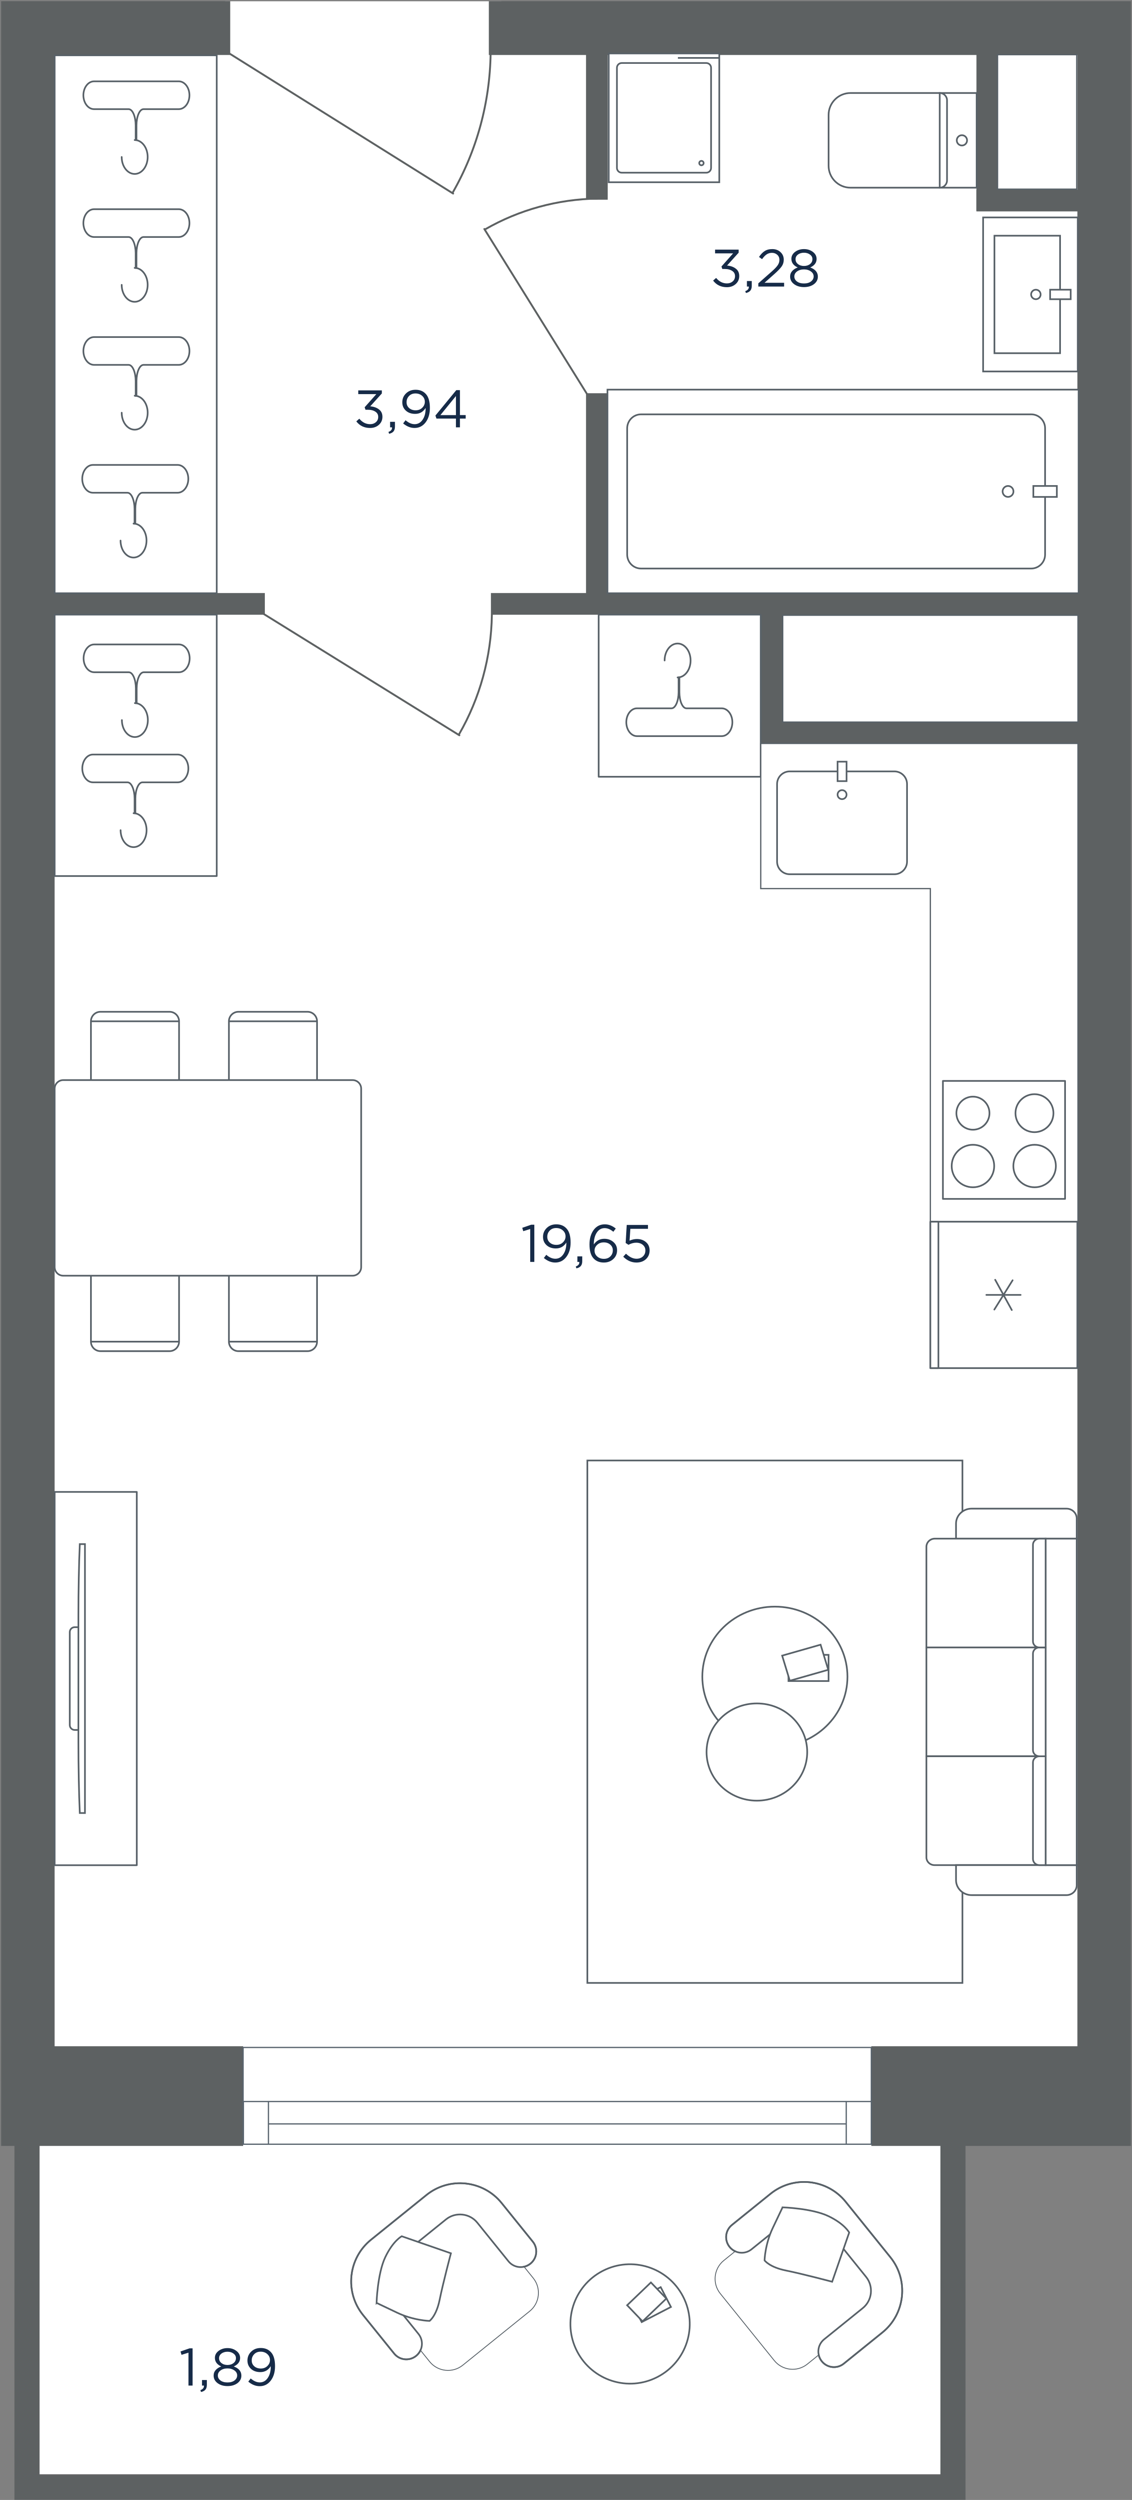 <svg fill="none" height="1989" viewBox="0 0 901 1989" width="901" xmlns="http://www.w3.org/2000/svg" xmlns:xlink="http://www.w3.org/1999/xlink"><rect x="0" y="0" width="901" height="1989" fill="#808080" stroke="none"/><clipPath id="a"><path d="m.5 0h900v1989h-900z"/></clipPath><mask id="b" height="1989" maskUnits="userSpaceOnUse" width="901" x="0" y="0"><path d="m900.5 0h-900v1989h900z" fill="#fff"/></mask><g clip-path="url(#a)"><g mask="url(#b)"><path d="m179.5 1h218.5l474 21v239.5 890.5 528h-122v288.5h-722.5v-1770.5-176z" fill="#fff"/><g fill="#5d6162"><path d="m.641 1628.02h192.892v79.32h-192.892z"/><path d="m693.523 1628.02h206.836v79.32h-206.836z"/><path d="m389.082.93h511.28v42.81h-511.28z"/><path d="m.641 23.828h42.828v1632.072h-42.828z"/><path d="m605.875 574.711h252.652v17.257h-252.652z"/><path d="m24.211 471.836h186.584v17.257h-186.584z"/><path d="m466.438 312.875h17.264v167.587h-17.264z"/><path d="m466.438 27.477h17.264v131.414h-17.264z"/><path d="m777.188 19.844h16.932v148.008h-16.932z"/><path d="m777.188 150.93h100.927v17.257h-100.927z"/><path d="m857.531 23.828h42.828v1632.072h-42.828z"/><path d="m.641.93h182.6v42.81h-182.6z"/><path d="m605.875 478.141h17.264v113.495h-17.264z"/><path d="m390.742 471.836h496.672v17.257h-496.672z"/></g><path clip-rule="evenodd" d="m43.5 472-0-428h129v428z" fill="#fff" fill-rule="evenodd"/><path d="m43.5 472-0-428h129v428z" stroke="#586168" stroke-linecap="round" stroke-linejoin="round" stroke-miterlimit="22.926" stroke-width="1.333"/><path d="m107.984 213.172s0-5.34 0-11.841-2.306-12.762-5.642-12.762c-3.336 0-7.323 0-7.323 0h-20.174c-4.665 0-8.473-4.971-8.473-11.062 0-6.083 3.808-11.062 8.473-11.062h67.472c4.66 0 8.473 4.979 8.473 11.062 0 6.084-3.813 11.062-8.473 11.062h-20.728s-3.987 0-7.323 0-5.642 6.261-5.642 12.762v11.841z" stroke="#586168" stroke-miterlimit="22.926" stroke-width="1.333"/><path d="m96.852 226.631c0 7.457 4.627 13.498 10.334 13.498 5.712 0 10.339-6.041 10.339-13.498s-4.627-13.498-10.339-13.498" stroke="#586168" stroke-linecap="round" stroke-miterlimit="22.926" stroke-width="1.333"/><path d="m107.984 111.442s0-5.34 0-11.842c0-6.501-2.306-12.762-5.642-12.762-3.336 0-7.323 0-7.323 0h-20.174c-4.665 0-8.473-4.971-8.473-11.062 0-6.083 3.808-11.062 8.473-11.062h67.472c4.66 0 8.473 4.979 8.473 11.062 0 6.083-3.813 11.062-8.473 11.062h-20.728s-3.987 0-7.323 0-5.642 6.261-5.642 12.762v11.842z" stroke="#586168" stroke-miterlimit="22.926" stroke-width="1.333"/><path d="m96.852 124.901c0 7.457 4.627 13.498 10.334 13.498 5.712 0 10.339-6.041 10.339-13.498 0-7.458-4.627-13.499-10.339-13.499" stroke="#586168" stroke-linecap="round" stroke-miterlimit="22.926" stroke-width="1.333"/><path d="m107.992 314.903s0-5.34 0-11.842c0-6.501-2.306-12.761-5.642-12.761-3.336 0-7.323 0-7.323 0h-20.174c-4.665 0-8.473-4.972-8.473-11.062 0-6.084 3.808-11.062 8.473-11.062h67.473c4.66 0 8.473 4.978 8.473 11.062 0 6.083-3.813 11.062-8.473 11.062h-20.728s-3.987 0-7.323 0c-3.337 0-5.642 6.26-5.642 12.761v11.842z" stroke="#586168" stroke-miterlimit="22.926" stroke-width="1.333"/><path d="m96.863 328.362c0 7.457 4.627 13.498 10.334 13.498 5.712 0 10.34-6.041 10.34-13.498 0-7.458-4.628-13.499-10.34-13.499" stroke="#586168" stroke-linecap="round" stroke-miterlimit="22.926" stroke-width="1.333"/><path d="m107.074 416.633s0-5.34 0-11.841-2.306-12.762-5.642-12.762-7.323 0-7.323 0h-20.174c-4.665 0-8.473-4.971-8.473-11.062 0-6.083 3.808-11.062 8.473-11.062h67.473c4.66 0 8.473 4.979 8.473 11.062 0 6.084-3.813 11.062-8.473 11.062h-20.728s-3.987 0-7.323 0c-3.337 0-5.642 6.261-5.642 12.762v11.841z" stroke="#586168" stroke-miterlimit="22.926" stroke-width="1.333"/><path d="m95.945 430.092c0 7.457 4.627 13.498 10.334 13.498 5.712 0 10.34-6.041 10.34-13.498s-4.628-13.498-10.34-13.498" stroke="#586168" stroke-linecap="round" stroke-miterlimit="22.926" stroke-width="1.333"/><path clip-rule="evenodd" d="m43.5 697v-208h129v208z" fill="#fff" fill-rule="evenodd"/><path d="m43.5 697v-208h129v208z" stroke="#586168" stroke-linecap="round" stroke-linejoin="round" stroke-miterlimit="22.926" stroke-width="1.333"/><path d="m108.14 559.456s0-5.34 0-11.841-2.305-12.762-5.641-12.762c-3.337 0-7.324 0-7.324 0h-20.174c-4.665 0-8.473-4.971-8.473-11.061 0-6.084 3.808-11.062 8.473-11.062h67.472c4.66 0 8.474 4.978 8.474 11.062 0 6.083-3.814 11.061-8.474 11.061h-20.728s-3.987 0-7.323 0-5.642 6.261-5.642 12.762v11.841z" stroke="#586168" stroke-miterlimit="22.926" stroke-width="1.333"/><path d="m97.012 572.912c0 7.458 4.627 13.499 10.334 13.499 5.712 0 10.339-6.041 10.339-13.499 0-7.457-4.627-13.498-10.339-13.498" stroke="#586168" stroke-linecap="round" stroke-miterlimit="22.926" stroke-width="1.333"/><path d="m107.113 647.043s0-5.34 0-11.841c0-6.502-2.306-12.762-5.642-12.762s-7.323 0-7.323 0h-20.174c-4.665 0-8.473-4.971-8.473-11.062 0-6.083 3.808-11.062 8.473-11.062h67.473c4.66 0 8.473 4.979 8.473 11.062s-3.813 11.062-8.473 11.062h-20.728s-3.987 0-7.323 0-5.642 6.26-5.642 12.762v11.841z" stroke="#586168" stroke-miterlimit="22.926" stroke-width="1.333"/><path d="m95.984 660.503c0 7.457 4.628 13.498 10.334 13.498 5.713 0 10.34-6.041 10.34-13.498 0-7.458-4.627-13.499-10.34-13.499" stroke="#586168" stroke-linecap="round" stroke-miterlimit="22.926" stroke-width="1.333"/><path clip-rule="evenodd" d="m476.5 489v129h129v-129z" fill="#fff" fill-rule="evenodd"/><path d="m476.5 489v129h129v-129z" stroke="#586168" stroke-linecap="round" stroke-linejoin="round" stroke-miterlimit="22.926" stroke-width="1.333"/><path d="m540.113 538.957v11.841c0 6.502-2.306 12.762-5.642 12.762s-7.323 0-7.323 0h-20.175c-4.665 0-8.473 4.971-8.473 11.062 0 6.083 3.808 11.062 8.473 11.062h67.473c4.66 0 8.473-4.979 8.473-11.062s-3.813-11.062-8.473-11.062h-20.728s-3.987 0-7.323 0-5.642-6.26-5.642-12.762c0-6.501 0-11.841 0-11.841z" stroke="#586168" stroke-miterlimit="22.926" stroke-width="1.333"/><path d="m528.984 525.498c0-7.457 4.628-13.498 10.334-13.498 5.713 0 10.34 6.041 10.34 13.498 0 7.458-4.627 13.499-10.34 13.499" stroke="#586168" stroke-linecap="round" stroke-miterlimit="22.926" stroke-width="1.333"/><path clip-rule="evenodd" d="m858.499 472h-374.999v-162h374.999z" fill="#fff" fill-rule="evenodd"/><path d="m858.499 472h-374.999v-162h374.999z" stroke="#586168" stroke-miterlimit="22.926" stroke-width="1.333"/><path clip-rule="evenodd" d="m820.822 452.332h-310.628c-6.053 0-11.003-4.994-11.003-11.096v-100.472c0-6.102 4.95-11.096 11.003-11.096h310.628c6.049 0 11.002 4.994 11.002 11.096v100.472c0 6.102-4.953 11.096-11.002 11.096z" fill="#fff" fill-rule="evenodd"/><path d="m820.822 452.332h-310.628c-6.053 0-11.003-4.994-11.003-11.096v-100.472c0-6.102 4.95-11.096 11.003-11.096h310.628c6.049 0 11.002 4.994 11.002 11.096v100.472c0 6.102-4.953 11.096-11.002 11.096z" stroke="#586168" stroke-miterlimit="22.926" stroke-width="1.333"/><path clip-rule="evenodd" d="m822.48 395.358v-8.717h18.693v8.717z" fill="#fff" fill-rule="evenodd"/><path d="m822.48 395.358v-8.717h18.693v8.717z" stroke="#586168" stroke-miterlimit="22.926" stroke-width="1.333"/><path clip-rule="evenodd" d="m802.328 395.358c-2.386 0-4.32-1.952-4.32-4.359 0-2.406 1.934-4.358 4.32-4.358s4.32 1.952 4.32 4.358c0 2.407-1.934 4.359-4.32 4.359z" fill="#fff" fill-rule="evenodd"/><path d="m802.328 395.358c-2.386 0-4.32-1.952-4.32-4.359 0-2.406 1.934-4.358 4.32-4.358s4.32 1.952 4.32 4.358c0 2.407-1.934 4.359-4.32 4.359z" stroke="#586168" stroke-miterlimit="22.926" stroke-width="1.333"/><path clip-rule="evenodd" d="m782.5 173v122.547h75.335v-122.547z" fill="#fff" fill-rule="evenodd"/><path d="m782.5 173v122.547h75.335v-122.547z" stroke="#586168" stroke-miterlimit="22.926" stroke-width="1.333"/><path clip-rule="evenodd" d="m791.516 187.535v93.479h52.236v-93.479z" fill="#fff" fill-rule="evenodd"/><path d="m791.516 187.535v93.479h52.236v-93.479z" stroke="#586168" stroke-miterlimit="22.926" stroke-width="1.333"/><path clip-rule="evenodd" d="m820.695 234.272c0 2.091 1.701 3.786 3.788 3.786 2.091 0 3.782-1.695 3.782-3.786 0-2.089-1.691-3.784-3.782-3.784-2.087 0-3.788 1.695-3.788 3.784z" fill="#fff" fill-rule="evenodd"/><path d="m820.695 234.272c0 2.091 1.701 3.786 3.788 3.786 2.091 0 3.782-1.695 3.782-3.786 0-2.089-1.691-3.784-3.782-3.784-2.087 0-3.788 1.695-3.788 3.784z" stroke="#586168" stroke-miterlimit="22.926" stroke-width="1.333"/><path clip-rule="evenodd" d="m835.832 230.488v7.57h16.367v-7.57z" fill="#fff" fill-rule="evenodd"/><path d="m835.832 230.488v7.57h16.367v-7.57z" stroke="#586168" stroke-miterlimit="22.926" stroke-width="1.333"/><path d="m777.347 74h-100.388c-9.651 0-17.459 7.832-17.459 17.473v40.383c0 9.66 7.808 17.472 17.459 17.472h17.464 18.371 64.553z" fill="#fff"/><path d="m777.347 74h-100.388c-9.651 0-17.459 7.832-17.459 17.473v40.383c0 9.66 7.808 17.472 17.459 17.472h17.464 18.371 64.553z" stroke="#586168" stroke-miterlimit="10" stroke-width="1.333"/><path d="m747.961 149.324c3.217 0 5.81-2.595 5.81-5.823v-6.72-6.725-36.769-6.739-6.72c0-3.214-2.593-5.827-5.81-5.827z" fill="#fff"/><path d="m747.961 149.324c3.217 0 5.81-2.595 5.81-5.823v-6.72-6.725-36.769-6.739-6.72c0-3.214-2.593-5.827-5.81-5.827z" stroke="#586168" stroke-miterlimit="10" stroke-width="1.333"/><path clip-rule="evenodd" d="m761.527 111.667c0-2.267 1.833-4.101 4.095-4.101 2.261 0 4.099 1.834 4.099 4.101 0 2.263-1.838 4.101-4.099 4.101-2.262 0-4.095-1.838-4.095-4.101z" fill="#fff" fill-rule="evenodd"/><path d="m761.527 111.667c0-2.267 1.833-4.101 4.095-4.101 2.261 0 4.099 1.834 4.099 4.101 0 2.263-1.838 4.101-4.099 4.101-2.262 0-4.095-1.838-4.095-4.101z" stroke="#586168" stroke-miterlimit="22.926" stroke-width="1.333"/><path clip-rule="evenodd" d="m459.324 1870.78c-12.049-23.3-2.935-51.95 20.357-63.99 23.294-12.05 51.943-2.92 63.991 20.38 12.049 23.31 2.935 51.96-20.359 64-23.292 12.05-51.941 2.92-63.989-20.39z" fill="#fff" fill-rule="evenodd"/><path d="m459.324 1870.78c-12.049-23.3-2.935-51.95 20.357-63.99 23.294-12.05 51.943-2.92 63.991 20.38 12.049 23.31 2.935 51.96-20.359 64-23.292 12.05-51.941 2.92-63.989-20.39z" stroke="#586168" stroke-miterlimit="22.926" stroke-width="1.333"/><path d="m510.741 1847.5-8.151-15.77 23.286-12.04 8.151 15.77z" stroke="#586168" stroke-miterlimit="22.926" stroke-width="1.333"/><path clip-rule="evenodd" d="m511.426 1846.91-12.271-12.81 18.928-18.14 12.272 12.82z" fill="#fff" fill-rule="evenodd"/><path d="m511.426 1846.91-12.271-12.81 18.928-18.14 12.272 12.82z" stroke="#586168" stroke-miterlimit="22.926" stroke-width="1.333"/><path clip-rule="evenodd" d="m302.007 1799.68 53.292-42.99c7.872-6.34 19.51-5.1 25.86 2.76l43.004 53.26c6.354 7.88 5.111 19.51-2.761 25.86l-53.288 42.98c-7.875 6.35-19.509 5.11-25.863-2.76l-43.005-53.26c-6.35-7.87-5.11-19.5 2.761-25.85z" fill="#fff" fill-rule="evenodd"/><path d="m302.007 1799.68 53.292-42.99c7.872-6.34 19.51-5.1 25.86 2.76l43.004 53.26c6.354 7.88 5.111 19.51-2.761 25.86l-53.288 42.98c-7.875 6.35-19.509 5.11-25.863-2.76l-43.005-53.26c-6.35-7.87-5.11-19.5 2.761-25.85z" stroke="#586168" stroke-miterlimit="22.926" stroke-width="1.333"/><path clip-rule="evenodd" d="m313.71 1872.53c4.314 5.35 12.145 6.18 17.493 1.86 5.348-4.31 6.188-12.14 1.87-17.48l-24.802-30.72c-3.046-3.77-4.27-8.46-3.787-12.97.479-4.51 2.67-8.83 6.441-11.88l44.125-35.58c3.772-3.05 8.462-4.27 12.974-3.79 4.508.48 8.834 2.67 11.88 6.44l24.802 30.72c4.318 5.35 12.149 6.18 17.497 1.87 5.348-4.32 6.184-12.14 1.87-17.49l-24.802-30.72c-7.36-9.11-17.767-14.38-28.609-15.54-10.838-1.16-22.128 1.8-31.243 9.15l-44.121 35.59c-9.116 7.35-14.396 17.75-15.553 28.59-1.156 10.83 1.807 22.12 9.163 31.23z" fill="#fff" fill-rule="evenodd"/><path d="m313.71 1872.53c4.314 5.35 12.145 6.18 17.493 1.86 5.348-4.31 6.188-12.14 1.87-17.48l-24.802-30.72c-3.046-3.77-4.27-8.46-3.787-12.97.479-4.51 2.67-8.83 6.441-11.88l44.125-35.58c3.772-3.05 8.462-4.27 12.974-3.79 4.508.48 8.834 2.67 11.88 6.44l24.802 30.72c4.318 5.35 12.149 6.18 17.497 1.87 5.348-4.32 6.184-12.14 1.87-17.49l-24.802-30.72c-7.36-9.11-17.767-14.38-28.609-15.54-10.838-1.16-22.128 1.8-31.243 9.15l-44.121 35.59c-9.116 7.35-14.396 17.75-15.553 28.59-1.156 10.83 1.807 22.12 9.163 31.23z" stroke="#586168" stroke-miterlimit="22.926" stroke-width="1.333"/><path clip-rule="evenodd" d="m299.712 1832.23s.697-23.25 6.94-36.38c6.243-13.12 13.108-16.64 13.108-16.64l39.142 13.56s-6.33 23.84-8.96 36.89c-2.635 13.05-8.046 16.91-8.046 16.91s-12.589-.27-25.784-6.54c-13.191-6.27-16.4-7.8-16.4-7.8z" fill="#fff" fill-rule="evenodd"/><path clip-rule="evenodd" d="m302.007 1799.68 53.292-42.99c7.872-6.34 19.51-5.1 25.86 2.76l43.004 53.26c6.354 7.88 5.111 19.51-2.761 25.86l-53.288 42.98c-7.875 6.35-19.509 5.11-25.863-2.76l-43.005-53.26c-6.35-7.87-5.11-19.5 2.761-25.85z" fill="#fff" fill-rule="evenodd"/><path d="m313.706 1872.52c4.314 5.35 12.145 6.19 17.493 1.87 5.348-4.31 6.188-12.14 1.87-17.48l-24.802-30.72c-3.046-3.78-4.27-8.46-3.787-12.97.479-4.51 2.67-8.83 6.441-11.88l44.126-35.59c3.771-3.04 8.461-4.26 12.973-3.78 4.508.48 8.834 2.66 11.88 6.44l24.802 30.72c4.318 5.34 12.149 6.18 17.497 1.87 5.348-4.32 6.184-12.15 1.87-17.49l-24.802-30.72c-7.36-9.11-17.767-14.39-28.609-15.55-10.838-1.15-22.128 1.81-31.243 9.16l-44.121 35.59c-9.115 7.35-14.396 17.75-15.553 28.59-1.156 10.83 1.807 22.12 9.163 31.23z" stroke="#586168" stroke-miterlimit="22.926" stroke-width="1.333"/><path clip-rule="evenodd" d="m299.712 1832.23s.697-23.25 6.94-36.38c6.243-13.12 13.108-16.64 13.108-16.64l39.142 13.56s-6.33 23.84-8.96 36.89c-2.635 13.05-8.046 16.91-8.046 16.91s-12.589-.27-25.784-6.54c-13.191-6.27-16.4-7.8-16.4-7.8z" fill="#fff" fill-rule="evenodd"/><path d="m299.712 1832.23s.697-23.25 6.94-36.38c6.243-13.12 13.108-16.64 13.108-16.64l39.142 13.56s-6.33 23.84-8.96 36.89c-2.635 13.05-8.046 16.91-8.046 16.91s-12.589-.27-25.784-6.54c-13.191-6.27-16.4-7.8-16.4-7.8z" stroke="#586168" stroke-miterlimit="22.926" stroke-width="1.333"/><path clip-rule="evenodd" d="m655.43 1758.51 42.983 53.29c6.347 7.87 5.108 19.51-2.76 25.86l-53.261 43c-7.871 6.36-19.504 5.11-25.851-2.76l-42.983-53.29c-6.351-7.87-5.108-19.51 2.76-25.86l53.261-43c7.871-6.35 19.5-5.11 25.851 2.76z" fill="#fff" fill-rule="evenodd"/><path d="m655.43 1758.51 42.983 53.29c6.347 7.87 5.108 19.51-2.76 25.86l-53.261 43c-7.871 6.36-19.504 5.11-25.851-2.76l-42.983-53.29c-6.351-7.87-5.108-19.51 2.76-25.86l53.261-43c7.871-6.35 19.5-5.11 25.851 2.76z" stroke="#586168" stroke-miterlimit="22.926" stroke-width="1.333"/><path clip-rule="evenodd" d="m582.578 1770.21c-5.349 4.31-6.184 12.14-1.868 17.49 4.311 5.35 12.143 6.19 17.484 1.87l30.721-24.8c3.773-3.05 8.461-4.27 12.971-3.79 4.506.48 8.83 2.67 11.874 6.44l35.587 44.13c3.045 3.77 4.268 8.46 3.785 12.97-.479 4.51-2.664 8.84-6.441 11.88l-30.717 24.8c-5.346 4.32-6.181 12.15-1.869 17.5 4.316 5.35 12.143 6.19 17.488 1.87l30.717-24.8c9.115-7.36 14.389-17.77 15.549-28.61 1.156-10.84-1.806-22.13-9.158-31.24l-35.587-44.12c-7.353-9.12-17.754-14.4-28.591-15.56-10.833-1.15-22.117 1.81-31.228 9.17z" fill="#fff" fill-rule="evenodd"/><path d="m582.578 1770.21c-5.349 4.31-6.184 12.14-1.868 17.49 4.311 5.35 12.143 6.19 17.484 1.87l30.721-24.8c3.773-3.05 8.461-4.27 12.971-3.79 4.506.48 8.83 2.67 11.874 6.44l35.587 44.13c3.045 3.77 4.268 8.46 3.785 12.97-.479 4.51-2.664 8.84-6.441 11.88l-30.717 24.8c-5.346 4.32-6.181 12.15-1.869 17.5 4.316 5.35 12.143 6.19 17.488 1.87l30.717-24.8c9.115-7.36 14.389-17.77 15.549-28.61 1.156-10.84-1.806-22.13-9.158-31.24l-35.587-44.12c-7.353-9.12-17.754-14.4-28.591-15.56-10.833-1.15-22.117 1.81-31.228 9.17z" stroke="#586168" stroke-miterlimit="22.926" stroke-width="1.333"/><path clip-rule="evenodd" d="m622.874 1756.21s23.258.7 36.379 6.94c13.122 6.25 16.649 13.11 16.649 13.11l-13.568 39.14s-23.832-6.33-36.882-8.96-16.911-8.04-16.911-8.04.266-12.59 6.537-25.79c6.268-13.19 7.796-16.4 7.796-16.4z" fill="#fff" fill-rule="evenodd"/><path clip-rule="evenodd" d="m655.43 1758.51 42.983 53.29c6.347 7.87 5.108 19.51-2.76 25.86l-53.261 43c-7.871 6.36-19.504 5.11-25.851-2.76l-42.983-53.29c-6.351-7.87-5.108-19.51 2.76-25.86l53.261-43c7.871-6.35 19.5-5.11 25.851 2.76z" fill="#fff" fill-rule="evenodd"/><path d="m582.582 1770.21c-5.349 4.31-6.184 12.14-1.868 17.49 4.311 5.35 12.143 6.19 17.484 1.87l30.721-24.8c3.773-3.05 8.461-4.27 12.971-3.79 4.506.48 8.829 2.67 11.874 6.44l35.587 44.13c3.045 3.77 4.268 8.46 3.785 12.97-.479 4.51-2.664 8.83-6.442 11.88l-30.716 24.8c-5.346 4.32-6.181 12.15-1.869 17.5 4.315 5.35 12.143 6.18 17.488 1.87l30.717-24.8c9.115-7.36 14.389-17.77 15.549-28.61 1.156-10.84-1.806-22.13-9.158-31.24l-35.587-44.13c-7.353-9.11-17.754-14.39-28.591-15.55-10.833-1.15-22.117 1.81-31.228 9.16z" stroke="#586168" stroke-miterlimit="22.926" stroke-width="1.333"/><path clip-rule="evenodd" d="m622.874 1756.21s23.258.7 36.379 6.94c13.122 6.25 16.649 13.11 16.649 13.11l-13.568 39.14s-23.832-6.33-36.882-8.96-16.911-8.04-16.911-8.04.266-12.59 6.537-25.79c6.268-13.19 7.796-16.4 7.796-16.4z" fill="#fff" fill-rule="evenodd"/><path d="m622.874 1756.21s23.258.7 36.379 6.94c13.122 6.25 16.649 13.11 16.649 13.11l-13.568 39.14s-23.832-6.33-36.882-8.96-16.911-8.04-16.911-8.04.266-12.59 6.537-25.79c6.268-13.19 7.796-16.4 7.796-16.4z" stroke="#586168" stroke-miterlimit="22.926" stroke-width="1.333"/><path d="m761.5 1989h-734v-20h734z" fill="#5d6162"/><path d="m11.5 1989v-290h20v290z" fill="#5d6162"/><path d="m748.5 1989v-282h20v282z" fill="#5d6162"/><path d="m193.5 1706v-77h500v77z" style="fill-rule:evenodd;clip-rule:evenodd;fill:#fff;stroke:#5a656f;stroke-width:1;stroke-miterlimit:22.926"/><path d="m693.5 1705.99v-33.99h-19.939v33.99z" fill="#fff" stroke="#5a656f" stroke-miterlimit="22.926" stroke-width="1"/><path d="m673.574 1672h-459.931" stroke="#5a656f" stroke-miterlimit="22.926" stroke-width="1"/><path d="m673.574 1689.82h-459.931" stroke="#5a656f" stroke-miterlimit="22.926" stroke-width="1"/><path d="m213.672 1705.99v-33.99h-19.939v33.99z" fill="#fff" stroke="#5a656f" stroke-miterlimit="22.926" stroke-width="1"/><path d="m605.502 591.5-.002 115.5h134.504.5v.5 380.5h117.498v-496.5z" fill="#fff" stroke="#586168"/><path d="m748.183 574.5h109.817v-85h-234.998l-.002 85z" fill="#fff" stroke="#586168"/><path d="m827.584 150.5h29.416v-107h-63v107z" fill="#fff" stroke="#586168"/><path d="m856.919 972v116.5h-116.419v-116.5z" fill="#fff"/><path d="m857.5 972v116.5h-117v-116.5z" stroke="#586168" stroke-linecap="round" stroke-linejoin="round" stroke-miterlimit="22.926" stroke-width="1.333"/><path d="m746.914 972v116.5h-6.414v-116.5z" fill="#fff"/><path d="m746.914 972v116.5h-6.414v-116.5z" stroke="#586168" stroke-linecap="round" stroke-linejoin="round" stroke-miterlimit="22.926" stroke-width="1.333"/><path d="m791.43 1041.91 14.554-23.31" stroke="#586168" stroke-linecap="round" stroke-linejoin="round" stroke-miterlimit="22.926" stroke-width="1.333"/><path d="m792.098 1018.21 13.223 24.09" stroke="#586168" stroke-linecap="round" stroke-linejoin="round" stroke-miterlimit="22.926" stroke-width="1.333"/><path d="m812.345 1030.25h-27.271" stroke="#586168" stroke-linecap="round" stroke-linejoin="round" stroke-miterlimit="22.926" stroke-width="1.333"/><path clip-rule="evenodd" d="m847.721 860h-97.221v93.867h97.221z" fill="#fff" fill-rule="evenodd"/><path d="m847.721 860h-97.221v93.867h97.221z" stroke="#586168" stroke-linecap="round" stroke-linejoin="round" stroke-miterlimit="22.926" stroke-width="1.333"/><path clip-rule="evenodd" d="m823.362 870.562c-8.323 0-15.112 6.786-15.112 15.106 0 8.315 6.789 15.105 15.112 15.105 8.324 0 15.113-6.79 15.113-15.105 0-8.32-6.789-15.106-15.113-15.106z" fill="#fff" fill-rule="evenodd"/><path d="m823.362 870.562c-8.323 0-15.112 6.786-15.112 15.106 0 8.315 6.789 15.105 15.112 15.105 8.324 0 15.113-6.79 15.113-15.105 0-8.32-6.789-15.106-15.113-15.106z" stroke="#586168" stroke-linecap="round" stroke-linejoin="round" stroke-miterlimit="22.926" stroke-width="1.333"/><path clip-rule="evenodd" d="m774.392 910.805c-9.315 0-16.915 7.594-16.915 16.903 0 9.315 7.6 16.909 16.915 16.909 9.317 0 16.918-7.594 16.918-16.909 0-9.309-7.601-16.903-16.918-16.903z" fill="#fff" fill-rule="evenodd"/><path d="m774.392 910.805c-9.315 0-16.915 7.594-16.915 16.903 0 9.315 7.6 16.909 16.915 16.909 9.317 0 16.918-7.594 16.918-16.909 0-9.309-7.601-16.903-16.918-16.903z" stroke="#586168" stroke-linecap="round" stroke-linejoin="round" stroke-miterlimit="22.926" stroke-width="1.333"/><path clip-rule="evenodd" d="m774.392 872.512c-7.251 0-13.165 5.907-13.165 13.15 0 7.248 5.914 13.16 13.165 13.16 7.25 0 13.165-5.912 13.165-13.16 0-7.243-5.915-13.15-13.165-13.15z" fill="#fff" fill-rule="evenodd"/><path d="m774.392 872.512c-7.251 0-13.165 5.907-13.165 13.15 0 7.248 5.914 13.16 13.165 13.16 7.25 0 13.165-5.912 13.165-13.16 0-7.243-5.915-13.15-13.165-13.15z" stroke="#586168" stroke-linecap="round" stroke-linejoin="round" stroke-miterlimit="22.926" stroke-width="1.333"/><path clip-rule="evenodd" d="m823.492 910.805c-9.317 0-16.918 7.594-16.918 16.903 0 9.315 7.601 16.909 16.918 16.909s16.915-7.594 16.915-16.909c0-9.309-7.598-16.903-16.915-16.903z" fill="#fff" fill-rule="evenodd"/><path d="m823.492 910.805c-9.317 0-16.918 7.594-16.918 16.903 0 9.315 7.601 16.909 16.918 16.909s16.915-7.594 16.915-16.909c0-9.309-7.598-16.903-16.915-16.903z" stroke="#586168" stroke-linecap="round" stroke-linejoin="round" stroke-miterlimit="22.926" stroke-width="1.333"/><path d="m618.502 685.506v-61.704c0-5.532 4.523-10.056 10.055-10.056h83.334c5.527 0 10.05 4.524 10.05 10.056v61.704c0 5.534-4.523 10.058-10.05 10.058h-83.334c-5.532 0-10.055-4.524-10.055-10.058z" fill="#fff" stroke="#586168" stroke-miterlimit="22.926" stroke-width="1.333"/><path clip-rule="evenodd" d="m670.223 635.809c-1.974 0-3.578-1.604-3.578-3.58 0-1.977 1.604-3.581 3.578-3.581s3.578 1.604 3.578 3.581c0 1.976-1.604 3.58-3.578 3.58z" fill="#fff" fill-rule="evenodd"/><path d="m670.223 635.809c-1.974 0-3.578-1.604-3.578-3.58 0-1.977 1.604-3.581 3.578-3.581s3.578 1.604 3.578 3.581c0 1.976-1.604 3.58-3.578 3.58z" fill="#fff" stroke="#586168" stroke-miterlimit="22.926" stroke-width="1.333"/><path clip-rule="evenodd" d="m673.801 621.487h-7.156v-15.487h7.156z" fill="#fff" fill-rule="evenodd"/><path d="m673.801 621.487h-7.156v-15.487h7.156z" fill="#fff" stroke="#586168" stroke-miterlimit="22.926" stroke-width="1.333"/><path clip-rule="evenodd" d="m72.382 1067.45v-62.62h70.134v62.6c0 4.16-3.404 7.57-7.567 7.57h-55.018c-4.15 0-7.55-3.4-7.55-7.55z" fill="#fff" fill-rule="evenodd"/><path d="m72.382 1067.45v-62.62h70.134v62.6c0 4.16-3.404 7.57-7.567 7.57h-55.018c-4.15 0-7.55-3.4-7.55-7.55z" stroke="#586168" stroke-miterlimit="22.926" stroke-width="1.333"/><path d="m72.382 1067.45h70.134" stroke="#586168" stroke-miterlimit="22.926" stroke-width="1.333"/><path clip-rule="evenodd" d="m182.202 1067.45v-62.62h70.138v62.6c0 4.16-3.403 7.57-7.571 7.57h-55.018c-4.15 0-7.549-3.4-7.549-7.55z" fill="#fff" fill-rule="evenodd"/><path d="m182.202 1067.45v-62.62h70.138v62.6c0 4.16-3.403 7.57-7.571 7.57h-55.018c-4.15 0-7.549-3.4-7.549-7.55z" stroke="#586168" stroke-miterlimit="22.926" stroke-width="1.333"/><path d="m182.202 1067.45h70.138" stroke="#586168" stroke-miterlimit="22.926" stroke-width="1.333"/><path clip-rule="evenodd" d="m72.382 812.553v62.612h70.134v-62.595c0-4.165-3.404-7.57-7.567-7.57h-55.018c-4.15 0-7.55 3.4-7.55 7.553z" fill="#fff" fill-rule="evenodd"/><path d="m72.382 812.553v62.612h70.134v-62.595c0-4.165-3.404-7.57-7.567-7.57h-55.018c-4.15 0-7.55 3.4-7.55 7.553z" stroke="#586168" stroke-miterlimit="22.926" stroke-width="1.333"/><path d="m72.382 812.555h70.134" stroke="#586168" stroke-miterlimit="22.926" stroke-width="1.333"/><path clip-rule="evenodd" d="m182.202 812.553v62.612h70.138v-62.595c0-4.165-3.403-7.57-7.571-7.57h-55.018c-4.15 0-7.549 3.4-7.549 7.553z" fill="#fff" fill-rule="evenodd"/><path d="m182.202 812.553v62.612h70.138v-62.595c0-4.165-3.403-7.57-7.571-7.57h-55.018c-4.15 0-7.549 3.4-7.549 7.553z" stroke="#586168" stroke-miterlimit="22.926" stroke-width="1.333"/><path d="m182.202 812.555h70.138" stroke="#586168" stroke-miterlimit="22.926" stroke-width="1.333"/><path clip-rule="evenodd" d="m43.501 866.171v141.969c0 3.76 3.069 6.83 6.828 6.83h230.311c3.76 0 6.829-3.07 6.829-6.83v-141.969c0-3.757-3.069-6.831-6.829-6.831h-230.311c-3.76 0-6.828 3.074-6.828 6.831z" fill="#fff" fill-rule="evenodd"/><path d="m43.501 866.171v141.969c0 3.76 3.069 6.83 6.828 6.83h230.311c3.76 0 6.829-3.07 6.829-6.83v-141.969c0-3.757-3.069-6.831-6.829-6.831h-230.311c-3.76 0-6.828 3.074-6.828 6.831z" stroke="#586168" stroke-miterlimit="22.926" stroke-width="1.333"/><path clip-rule="evenodd" d="m467.502 1577.65v-415.65h298.533v415.65z" fill="#fff" fill-rule="evenodd"/><path d="m467.502 1577.65v-415.65h298.533v415.65z" stroke="#586168" stroke-miterlimit="22.926" stroke-width="1.333"/><path clip-rule="evenodd" d="m856.988 1208.13v16.04h-96.055v-11.94c0-6.56 5.561-11.93 12.361-11.93h75.577c4.463 0 8.117 3.52 8.117 7.83z" fill="#fff" fill-rule="evenodd"/><path d="m856.988 1208.13v16.04h-96.055v-11.94c0-6.56 5.561-11.93 12.361-11.93h75.577c4.463 0 8.117 3.52 8.117 7.83z" stroke="#586168" stroke-miterlimit="22.926" stroke-width="1.333"/><path clip-rule="evenodd" d="m832.258 1224.17v86.58h-94.898v-80.1c0-3.57 3.023-6.48 6.718-6.48z" fill="#fff" fill-rule="evenodd"/><path d="m832.258 1224.17v86.58h-94.898v-80.1c0-3.57 3.023-6.48 6.718-6.48z" stroke="#586168" stroke-miterlimit="22.926" stroke-width="1.333"/><path clip-rule="evenodd" d="m832.258 1310.75v86.58h-94.898v-86.58z" fill="#fff" fill-rule="evenodd"/><path d="m832.258 1310.75v86.58h-94.898v-86.58z" stroke="#586168" stroke-miterlimit="22.926" stroke-width="1.333"/><path clip-rule="evenodd" d="m832.258 1397.33v86.59h-88.495c-3.521 0-6.403-2.79-6.403-6.19v-80.4z" fill="#fff" fill-rule="evenodd"/><path d="m832.258 1397.33v86.59h-88.495c-3.521 0-6.403-2.79-6.403-6.19v-80.4z" stroke="#586168" stroke-miterlimit="22.926" stroke-width="1.333"/><path clip-rule="evenodd" d="m856.988 1483.91v16.04c0 4.31-3.654 7.84-8.121 7.84h-75.573c-6.8 0-12.361-5.37-12.361-11.94v-11.94z" fill="#fff" fill-rule="evenodd"/><path d="m856.988 1483.91v16.04c0 4.31-3.654 7.84-8.121 7.84h-75.573c-6.8 0-12.361-5.37-12.361-11.94v-11.94z" stroke="#586168" stroke-miterlimit="22.926" stroke-width="1.333"/><path clip-rule="evenodd" d="m832.265 1224.17h24.723v259.75h-24.723z" fill="#fff" fill-rule="evenodd"/><path d="m832.265 1224.17h24.723v259.75h-24.723z" stroke="#586168" stroke-miterlimit="22.926" stroke-width="1.333"/><path clip-rule="evenodd" d="m832.258 1397.33v86.59h-5.046c-2.775 0-5.042-2.2-5.042-4.88v-76.84c0-2.68 2.267-4.87 5.042-4.87z" fill="#fff" fill-rule="evenodd"/><path d="m832.258 1397.33v86.59h-5.046c-2.775 0-5.042-2.2-5.042-4.88v-76.84c0-2.68 2.267-4.87 5.042-4.87z" stroke="#586168" stroke-miterlimit="22.926" stroke-width="1.333"/><path clip-rule="evenodd" d="m832.258 1310.75v86.58h-5.046c-2.775 0-5.042-2.19-5.042-4.87v-76.84c0-2.68 2.267-4.87 5.042-4.87z" fill="#fff" fill-rule="evenodd"/><path d="m832.258 1310.75v86.58h-5.046c-2.775 0-5.042-2.19-5.042-4.87v-76.84c0-2.68 2.267-4.87 5.042-4.87z" stroke="#586168" stroke-miterlimit="22.926" stroke-width="1.333"/><path clip-rule="evenodd" d="m832.258 1224.17v86.58h-5.046c-2.775 0-5.042-2.19-5.042-4.87v-76.84c0-2.68 2.267-4.87 5.042-4.87z" fill="#fff" fill-rule="evenodd"/><path d="m832.258 1224.17v86.58h-5.046c-2.775 0-5.042-2.19-5.042-4.87v-76.84c0-2.68 2.267-4.87 5.042-4.87z" stroke="#586168" stroke-miterlimit="22.926" stroke-width="1.333"/><path clip-rule="evenodd" d="m559.012 1334.03c0-30.79 25.855-55.76 57.75-55.76 31.899 0 57.754 24.97 57.754 55.76 0 30.8-25.855 55.77-57.754 55.77-31.895 0-57.75-24.97-57.75-55.77z" fill="#fff" fill-rule="evenodd"/><path d="m559.012 1334.03c0-30.79 25.855-55.76 57.75-55.76 31.899 0 57.754 24.97 57.754 55.76 0 30.8-25.855 55.77-57.754 55.77-31.895 0-57.75-24.97-57.75-55.77z" stroke="#586168" stroke-miterlimit="22.926" stroke-width="1.333"/><path clip-rule="evenodd" d="m562.371 1393.96c0-21.36 17.938-38.68 40.061-38.68 22.126 0 40.06 17.32 40.06 38.68s-17.934 38.68-40.06 38.68c-22.123 0-40.061-17.32-40.061-38.68z" fill="#fff" fill-rule="evenodd"/><path d="m562.371 1393.96c0-21.36 17.938-38.68 40.061-38.68 22.126 0 40.06 17.32 40.06 38.68s-17.934 38.68-40.06 38.68c-22.123 0-40.061-17.32-40.061-38.68z" stroke="#586168" stroke-miterlimit="22.926" stroke-width="1.333"/><path d="m627.585 1337.47v-20.84h31.888v20.84z" stroke="#586168" stroke-miterlimit="22.926" stroke-width="1.333"/><path clip-rule="evenodd" d="m628.645 1337.23-6.099-19.98 30.585-8.71 6.099 19.98z" fill="#fff" fill-rule="evenodd"/><path d="m628.645 1337.23-6.099-19.98 30.585-8.71 6.099 19.98z" stroke="#586168" stroke-miterlimit="22.926" stroke-width="1.333"/><path clip-rule="evenodd" d="m108.863 1484h-65.364v-297h65.364z" fill="#fff" fill-rule="evenodd"/><path d="m108.863 1484h-65.364v-297h65.364z" stroke="#586168" stroke-linecap="round" stroke-linejoin="round" stroke-miterlimit="22.926" stroke-width="1.333"/><path d="m63.399 1294.61h-3.936c-2.165 0-3.932 1.77-3.932 3.93v73.92c0 2.16 1.767 3.93 3.932 3.93h3.936z" stroke="#586168" stroke-miterlimit="22.926" stroke-width="1.333"/><path d="m62.408 1385.31c0 21.26.41 40.97 1.092 57.16l4.112.02v-213.98l-4.112.02c-.683 16.17-1.092 35.9-1.092 57.15z" fill="#fff"/><path d="m62.408 1385.31c0 21.26.41 40.97 1.092 57.16l4.112.02v-213.98l-4.112.02c-.683 16.17-1.092 35.9-1.092 57.15z" stroke="#586168" stroke-miterlimit="10" stroke-width="1.333"/><path d="m390.5 42.574c-.583 38.962-10.956 77.067-30.084 110.501m-181.916-113.075 182.182 114" stroke="#5d6162" stroke-linecap="round" stroke-linejoin="round" stroke-miterlimit="3" stroke-width="1.5"/><path d="m475.423 158c-31.444.473-62.195 8.889-89.176 24.408m91.253 147.592-92-147.808" stroke="#5d6162" stroke-linecap="round" stroke-linejoin="round" stroke-miterlimit="3" stroke-width="1.5"/><path d="m391.5 489.213c-.506 33.494-9.509 66.25-26.111 94.992m-157.889-97.205 158.121 98" stroke="#5d6162" stroke-linecap="round" stroke-linejoin="round" stroke-miterlimit="3" stroke-width="1.5"/><path d="m422.018 1004v-26.164l-5.544 1.722-.798-2.688 7.182-2.478h2.436v29.608zm19.925.5c-3.136 0-6.16-1.2-9.072-3.61l1.932-2.558c2.38 2.098 4.788 3.148 7.224 3.148 2.604 0 4.704-1.16 6.3-3.484 1.624-2.352 2.436-5.362 2.436-9.03v-.378c-1.96 3.136-4.732 4.704-8.316 4.704-3.024 0-5.488-.854-7.392-2.562-1.904-1.736-2.856-3.948-2.856-6.636 0-2.828.994-5.194 2.982-7.098 1.988-1.932 4.522-2.898 7.602-2.898 3.472 0 6.23 1.162 8.274 3.486 2.072 2.324 3.108 5.992 3.108 11.004 0 4.676-1.134 8.498-3.402 11.462-2.268 2.97-5.208 4.45-8.82 4.45zm.882-14.064c2.156 0 3.906-.672 5.25-2.016 1.372-1.344 2.058-2.912 2.058-4.704 0-1.904-.7-3.486-2.1-4.746-1.4-1.288-3.192-1.932-5.376-1.932-2.128 0-3.836.686-5.124 2.058-1.288 1.344-1.932 2.982-1.932 4.914 0 1.876.672 3.416 2.016 4.62s3.08 1.806 5.208 1.806zm15.947 18.684-.504-1.47c1.876-.7 2.814-1.77 2.814-3.23v-.42h-1.512v-4.408h3.864v3.778c0 1.68-.378 2.97-1.134 3.86-.728.9-1.904 1.53-3.528 1.89zm21.845-4.62c-3.528 0-6.314-1.16-8.358-3.48-2.044-2.324-3.066-5.978-3.066-10.962 0-4.592 1.092-8.4 3.276-11.424 2.212-3.024 5.194-4.536 8.946-4.536 3.052 0 5.95 1.12 8.694 3.36l-1.932 2.562c-2.296-1.932-4.606-2.898-6.93-2.898-2.604 0-4.69 1.19-6.258 3.57s-2.352 5.474-2.352 9.282v.126c2.044-2.996 4.83-4.494 8.358-4.494 2.828 0 5.222.84 7.182 2.52 1.988 1.68 2.982 3.878 2.982 6.594 0 2.828-1.008 5.166-3.024 7.01-2.016 1.85-4.522 2.77-7.518 2.77zm.042-2.94c2.128 0 3.836-.64 5.124-1.926 1.316-1.288 1.974-2.912 1.974-4.872 0-1.82-.672-3.318-2.016-4.494-1.344-1.204-3.066-1.806-5.166-1.806-2.128 0-3.892.658-5.292 1.974-1.372 1.288-2.058 2.8-2.058 4.536 0 1.876.7 3.444 2.1 4.704 1.4 1.254 3.178 1.884 5.334 1.884zm25.891 2.94c-3.892 0-7.392-1.55-10.5-4.656l2.184-2.394c2.772 2.69 5.558 4.03 8.358 4.03 2.1 0 3.808-.62 5.124-1.846 1.316-1.232 1.974-2.814 1.974-4.746 0-1.82-.686-3.304-2.058-4.452-1.344-1.148-3.094-1.722-5.25-1.722-2.016 0-4.074.56-6.174 1.68l-2.226-1.47.84-14.322h16.926v3.066h-14.028l-.63 9.408c1.988-.868 3.92-1.302 5.796-1.302 2.94 0 5.362.826 7.266 2.478 1.932 1.624 2.898 3.822 2.898 6.594 0 2.856-.98 5.174-2.94 6.974-1.96 1.79-4.48 2.68-7.56 2.68z" fill="#162b48"/><path d="m294.562 340.506c-4.62 0-8.274-1.75-10.962-5.25l2.394-2.142c2.38 2.912 5.25 4.368 8.61 4.368 1.82 0 3.346-.532 4.578-1.596s1.848-2.464 1.848-4.2c0-1.792-.756-3.178-2.268-4.158-1.512-1.008-3.5-1.512-5.964-1.512h-1.89l-.672-1.974 9.282-10.458h-14.364v-2.982h18.774v2.436l-9.24 10.248c2.8.224 5.11 1.036 6.93 2.436 1.848 1.372 2.772 3.346 2.772 5.922s-.952 4.704-2.856 6.384c-1.876 1.652-4.2 2.478-6.972 2.478zm15.132 4.62-.504-1.47c1.876-.7 2.814-1.778 2.814-3.234v-.42h-1.512v-4.41h3.864v3.78c0 1.68-.378 2.968-1.134 3.864-.728.896-1.904 1.526-3.528 1.89zm20.249-4.62c-3.136 0-6.16-1.204-9.072-3.612l1.932-2.562c2.38 2.1 4.788 3.15 7.224 3.15 2.604 0 4.704-1.162 6.3-3.486 1.624-2.352 2.436-5.362 2.436-9.03v-.378c-1.96 3.136-4.732 4.704-8.316 4.704-3.024 0-5.488-.854-7.392-2.562-1.904-1.736-2.856-3.948-2.856-6.636 0-2.828.994-5.194 2.982-7.098 1.988-1.932 4.522-2.898 7.602-2.898 3.472 0 6.23 1.162 8.274 3.486 2.072 2.324 3.108 5.992 3.108 11.004 0 4.676-1.134 8.498-3.402 11.466s-5.208 4.452-8.82 4.452zm.882-14.07c2.156 0 3.906-.672 5.25-2.016 1.372-1.344 2.058-2.912 2.058-4.704 0-1.904-.7-3.486-2.1-4.746-1.4-1.288-3.192-1.932-5.376-1.932-2.128 0-3.836.686-5.124 2.058-1.288 1.344-1.932 2.982-1.932 4.914 0 1.876.672 3.416 2.016 4.62s3.08 1.806 5.208 1.806zm32.065 13.566v-6.972h-15.498l-.84-2.394 16.632-20.244h2.898v19.866h4.578v2.772h-4.578v6.972zm-12.348-9.744h12.348v-15.162z" fill="#162b48"/><path d="m578.562 228.504c-4.62 0-8.274-1.75-10.962-5.25l2.394-2.142c2.38 2.912 5.25 4.368 8.61 4.368 1.82 0 3.346-.532 4.578-1.596s1.848-2.464 1.848-4.2c0-1.792-.756-3.178-2.268-4.158-1.512-1.008-3.5-1.512-5.964-1.512h-1.89l-.672-1.974 9.282-10.458h-14.364v-2.982h18.774v2.436l-9.24 10.248c2.8.224 5.11 1.036 6.93 2.436 1.848 1.372 2.772 3.346 2.772 5.922s-.952 4.704-2.856 6.384c-1.876 1.652-4.2 2.478-6.972 2.478zm15.132 4.62-.504-1.47c1.876-.7 2.814-1.778 2.814-3.234v-.42h-1.512v-4.41h3.864v3.78c0 1.68-.378 2.968-1.134 3.864-.728.896-1.904 1.526-3.528 1.89zm9.875-5.124v-2.562l10.668-9.408c2.296-2.016 3.892-3.696 4.788-5.04s1.344-2.744 1.344-4.2c0-1.68-.574-3.038-1.722-4.074s-2.548-1.554-4.2-1.554c-1.596 0-3.01.406-4.242 1.218-1.204.812-2.422 2.086-3.654 3.822l-2.436-1.764c1.428-2.128 2.94-3.696 4.536-4.704 1.596-1.036 3.612-1.554 6.048-1.554 2.632 0 4.802.798 6.51 2.394 1.736 1.568 2.604 3.57 2.604 6.006 0 2.016-.546 3.808-1.638 5.376s-3.024 3.584-5.796 6.048l-7.854 6.972h15.582v3.024zm44.252-1.89c-2.1 1.54-4.732 2.31-7.896 2.31s-5.796-.784-7.896-2.352-3.15-3.584-3.15-6.048c0-1.68.546-3.136 1.638-4.368s2.562-2.184 4.41-2.856c-3.36-1.54-5.04-3.822-5.04-6.846 0-2.212.98-4.06 2.94-5.544 1.988-1.484 4.354-2.226 7.098-2.226s5.096.742 7.056 2.226c1.988 1.484 2.982 3.36 2.982 5.628 0 2.968-1.68 5.222-5.04 6.762 4.032 1.512 6.048 3.934 6.048 7.266 0 2.464-1.05 4.48-3.15 6.048zm-12.684-16.002c1.288 1.008 2.884 1.512 4.788 1.512s3.5-.504 4.788-1.512 1.932-2.324 1.932-3.948c0-1.456-.644-2.66-1.932-3.612-1.288-.98-2.884-1.47-4.788-1.47-1.932 0-3.542.49-4.83 1.47-1.26.952-1.89 2.184-1.89 3.696 0 1.568.644 2.856 1.932 3.864zm-.84 13.818c1.4 1.064 3.276 1.596 5.628 1.596s4.214-.532 5.586-1.596c1.4-1.064 2.1-2.394 2.1-3.99 0-1.624-.742-2.954-2.226-3.99-1.484-1.064-3.304-1.596-5.46-1.596-2.184 0-4.018.532-5.502 1.596-1.456 1.064-2.184 2.422-2.184 4.074 0 1.54.686 2.842 2.058 3.906z" fill="#162b48"/><path d="m150.018 1898v-26.17l-5.544 1.73-.798-2.69 7.182-2.48h2.436v29.61zm9.971 5.12-.504-1.47c1.876-.7 2.814-1.77 2.814-3.23v-.42h-1.512v-4.41h3.864v3.78c0 1.68-.378 2.97-1.134 3.86-.728.9-1.904 1.53-3.528 1.89zm28.985-7.01c-2.1 1.54-4.732 2.31-7.896 2.31s-5.796-.78-7.896-2.35-3.15-3.59-3.15-6.05c0-1.68.546-3.14 1.638-4.37s2.562-2.18 4.41-2.85c-3.36-1.54-5.04-3.83-5.04-6.85 0-2.21.98-4.06 2.94-5.54 1.988-1.49 4.354-2.23 7.098-2.23s5.096.74 7.056 2.23c1.988 1.48 2.982 3.36 2.982 5.62 0 2.97-1.68 5.23-5.04 6.77 4.032 1.51 6.048 3.93 6.048 7.26 0 2.47-1.05 4.48-3.15 6.05zm-12.684-16c1.288 1.01 2.884 1.51 4.788 1.51s3.5-.5 4.788-1.51 1.932-2.33 1.932-3.95c0-1.46-.644-2.66-1.932-3.61-1.288-.98-2.884-1.47-4.788-1.47-1.932 0-3.542.49-4.83 1.47-1.26.95-1.89 2.18-1.89 3.69 0 1.57.644 2.86 1.932 3.87zm-.84 13.82c1.4 1.06 3.276 1.59 5.628 1.59s4.214-.53 5.586-1.59c1.4-1.07 2.1-2.4 2.1-3.99 0-1.63-.742-2.96-2.226-3.99-1.484-1.07-3.304-1.6-5.46-1.6-2.184 0-4.018.53-5.502 1.6-1.456 1.06-2.184 2.42-2.184 4.07 0 1.54.686 2.84 2.058 3.91zm31.243 4.57c-3.136 0-6.16-1.2-9.072-3.61l1.932-2.56c2.38 2.1 4.788 3.15 7.224 3.15 2.604 0 4.704-1.16 6.3-3.49 1.624-2.35 2.436-5.36 2.436-9.03v-.37c-1.96 3.13-4.732 4.7-8.316 4.7-3.024 0-5.488-.85-7.392-2.56-1.904-1.74-2.856-3.95-2.856-6.64 0-2.83.994-5.19 2.982-7.1 1.988-1.93 4.522-2.89 7.602-2.89 3.472 0 6.23 1.16 8.274 3.48 2.072 2.33 3.108 5.99 3.108 11.01 0 4.67-1.134 8.49-3.402 11.46s-5.208 4.45-8.82 4.45zm.882-14.07c2.156 0 3.906-.67 5.25-2.01 1.372-1.35 2.058-2.91 2.058-4.71 0-1.9-.7-3.48-2.1-4.74-1.4-1.29-3.192-1.93-5.376-1.93-2.128 0-3.836.68-5.124 2.05-1.288 1.35-1.932 2.99-1.932 4.92 0 1.87.672 3.41 2.016 4.62 1.344 1.2 3.08 1.8 5.208 1.8z" fill="#162b48"/><path clip-rule="evenodd" d="m484.5 144.999h88v-102.476h-88z" fill="#fff" fill-rule="evenodd"/><path d="m484.5 144.999h88v-102.476h-88z" stroke="#586168" stroke-miterlimit="22.926" stroke-width="1.333"/><path clip-rule="evenodd" d="m494.84 137.392h67.327c2.089 0 3.802-1.712 3.802-3.801v-79.654c0-2.091-1.713-3.8-3.802-3.8h-67.327c-2.092 0-3.802 1.709-3.802 3.8v79.654c0 2.089 1.71 3.801 3.802 3.801z" fill="#fff" fill-rule="evenodd"/><path d="m494.84 137.392h67.327c2.089 0 3.802-1.712 3.802-3.801v-79.654c0-2.091-1.713-3.8-3.802-3.8h-67.327c-2.092 0-3.802 1.709-3.802 3.8v79.654c0 2.089 1.71 3.801 3.802 3.801z" stroke="#586168" stroke-miterlimit="22.926" stroke-width="1.333"/><path clip-rule="evenodd" d="m556.542 129.754c0 .965.785 1.75 1.75 1.75.966 0 1.751-.785 1.751-1.75s-.785-1.75-1.751-1.75c-.965 0-1.75.785-1.75 1.75z" fill="#fff" fill-rule="evenodd"/><path d="m556.542 129.754c0 .965.785 1.75 1.75 1.75.966 0 1.751-.785 1.751-1.75s-.785-1.75-1.751-1.75c-.965 0-1.75.785-1.75 1.75z" stroke="#586168" stroke-miterlimit="22.926" stroke-width="1.333"/><path d="m572.5 46.082h-32.94" stroke="#586168" stroke-miterlimit="22.926" stroke-width="1.333"/></g></g></svg>